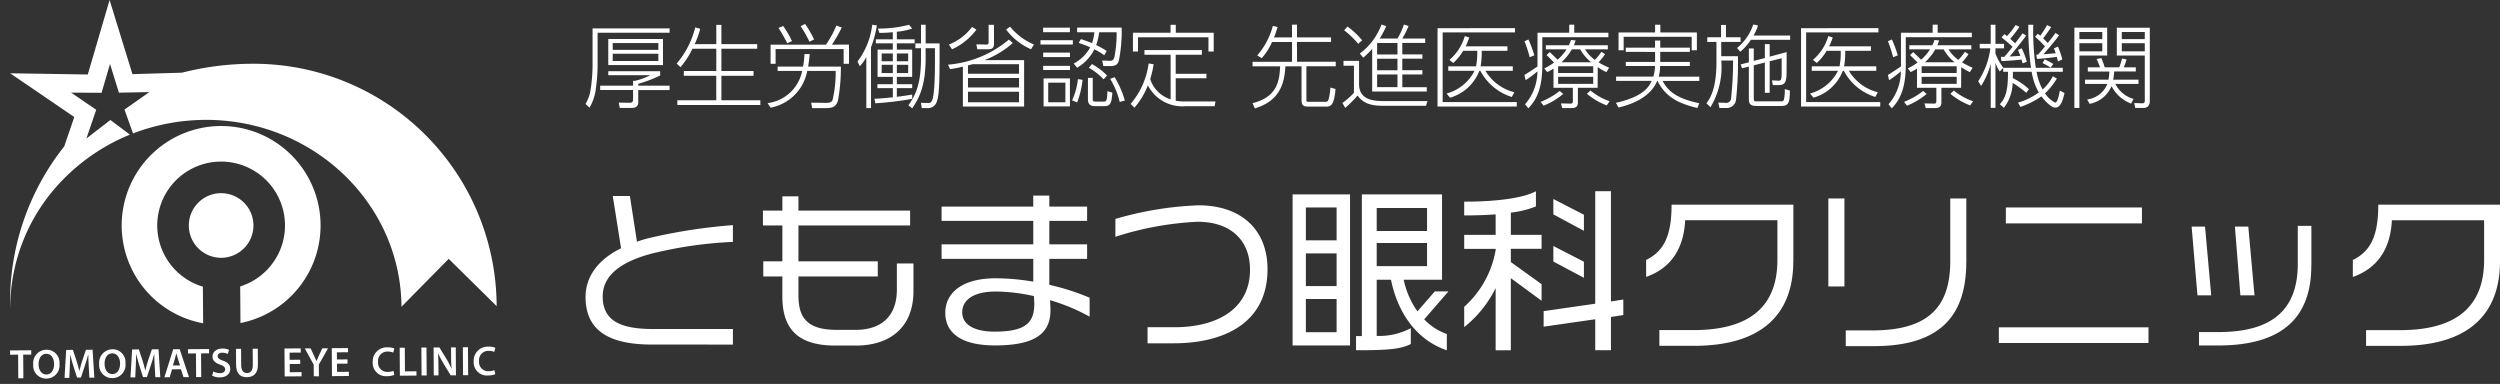 <svg xmlns="http://www.w3.org/2000/svg" xmlns:xlink="http://www.w3.org/1999/xlink" width="280" height="43" viewBox="0 0 280 43">
  <rect x="0" y="0" width="280" height="43" fill="#333333" stroke="none"/>
  <defs>
    <clipPath id="clip-path">
      <rect id="長方形_96" data-name="長方形 96" width="57" height="43" fill="none"/>
    </clipPath>
  </defs>
  <g id="logo" transform="translate(-110 -52)">
    <path id="パス_106" data-name="パス 106" d="M9.264-13.575H3.138v2.921H9.264Zm-.519,1.221H3.637v-.763H8.745Zm0,1.242H3.637v-.814H8.745Zm1.262-3.653H1.378v4.294A18.153,18.153,0,0,1,1.174-8a4.5,4.5,0,0,1-.58,1.7l.438.427a5.439,5.439,0,0,0,.712-2.107,20.4,20.4,0,0,0,.2-2.493v-3.8h8.06Zm-1.058,4.8H3.138v.448h4.7a7.3,7.3,0,0,1-1.73.631H5.916v.539H2.232v.488H5.916v1.028c0,.234-.061.407-.377.4l-1.231-.02.122.6H5.7c.794,0,.794-.427.794-.753V-7.856h3.511v-.488H6.5v-.214a13.739,13.739,0,0,0,2.453-.936ZM12.816-13a9.206,9.206,0,0,0,.621-1.72l-.56-.153a9.947,9.947,0,0,1-2.076,4.05l.427.407a9.216,9.216,0,0,0,1.333-2.066h2.676v2.493H11.6v.539h3.633v2.737H10.872v.529h9.3v-.529H15.808V-9.453h3.6v-.539h-3.6v-2.493h4.01V-13h-4.01v-2.157h-.57V-13Zm12.039,3A4.526,4.526,0,0,1,20.977-6.39l.346.509A5.152,5.152,0,0,0,25.425-10H28.61a13.708,13.708,0,0,1-.356,3.277c-.153.305-.468.305-.865.3l-1.526-.02.112.611H27.46c.723,0,1.14-.092,1.394-.794a20.16,20.16,0,0,0,.336-3.857H25.526c.122-.784.153-1.14.173-1.4h-.59a9.776,9.776,0,0,1-.153,1.4H22.107V-10Zm-1.14-3.338a10.782,10.782,0,0,0-.987-1.689l-.529.214a13.988,13.988,0,0,1,.977,1.71Zm2.473-.183a11.325,11.325,0,0,0-1.007-1.74l-.5.254a12.006,12.006,0,0,1,.987,1.74Zm2,.58a15.635,15.635,0,0,0,1.1-1.923l-.6-.214a11.433,11.433,0,0,1-1.17,2.137h-6.2V-10.8h.56v-1.649h7.622V-10.8h.6v-2.147Zm7.266-1.445a7.4,7.4,0,0,0,1.72-.356l-.346-.427a13.386,13.386,0,0,1-3.491.427l.163.488c.4-.01.855-.01,1.506-.081v.8h-1.9v.448h1.9v.7H33.3v3.053h1.71v.824h-1.73v.438h1.73v1.028c-1.18.122-1.71.153-2.056.163l.092.509a37.512,37.512,0,0,0,4.132-.5v-.478c-.387.061-.977.163-1.72.254v-.977h1.72v-.438h-1.72v-.824h1.72v-3.053h-1.72v-.7h1.995v-.448H35.459Zm-.448,3.307H33.759v-.875h1.252Zm0,1.323H33.759v-.926h1.252Zm1.72-1.323H35.459v-.875h1.272Zm0,1.323H35.459v-.926h1.272Zm1.954-2.788h1.048v1.211c0,.946,0,4.071-.346,4.691a.458.458,0,0,1-.5.234l-.723-.02.092.59h.55a1.027,1.027,0,0,0,1.079-.59c.366-.773.366-2.554.366-6.655H38.685v-2.086h-.519v2.086h-.631v.539h.631v1c0,2.87-.519,4.142-1.415,5.4l.427.336c.906-1.323,1.506-2.7,1.506-5.74Zm-6.116-.1A11.869,11.869,0,0,0,33.22-15.1l-.519-.071a8.418,8.418,0,0,1-1.649,4.121l.254.519a4.267,4.267,0,0,0,.733-1.018v5.709h.529Zm8.854,2.442a13.493,13.493,0,0,0,1.435-.275v4.467h6.859v-5.2H45.279a10.287,10.287,0,0,0,3.165-1.913l-.438-.387A12.072,12.072,0,0,1,41.188-10.7Zm7.724,2.056H43.427V-9.209h5.719Zm0-2.605v1.069H43.427v-.936c.326-.081.366-.092.488-.132Zm0,4.264H43.427v-1.18h5.719Zm-7.5-5.933a7.073,7.073,0,0,0,2.727-2.2l-.488-.305a5.916,5.916,0,0,1-2.595,1.974ZM47.7-14.633a6.891,6.891,0,0,0,2.788,2.208l.326-.529a7.035,7.035,0,0,1-2.676-2Zm-1.364-.529h-.6v1.984c0,.234-.153.224-.254.224l-1.119-.02.1.55H45.7c.458,0,.641-.183.641-.611Zm12.629,2.931a9.24,9.24,0,0,0-1.18-.661,7.307,7.307,0,0,0,.336-1.435h1.954a14.123,14.123,0,0,1-.234,2.707c-.081.326-.173.5-.539.488l-.845-.031.132.621h.784c.723,0,.865-.3.967-.682a17.244,17.244,0,0,0,.3-3.623H55.649v.519h1.934a5.447,5.447,0,0,1-.265,1.221c-.407-.173-.661-.265-1.242-.458l-.254.427c.6.2.9.326,1.292.5a4.4,4.4,0,0,1-1.852,1.811l.387.468a4.938,4.938,0,0,0,1.934-2.056,6.831,6.831,0,0,1,1.109.661Zm-7.124-2.615v.509h3v-.509Zm.051,5.689v3.134h2.951V-9.158Zm2.442,2.666H52.413V-8.68h1.923Zm-2.788-6.951v.488H55.17v-.488Zm.3,1.394v.5h3v-.5Zm0,1.486v.458h3v-.458Zm3.806,4.091A9.914,9.914,0,0,0,56.259-9l-.519-.081A7.886,7.886,0,0,1,55.089-6.7ZM56.86-9.219v2.4c0,.763.539.763.834.763h.977c.682,0,.834-.265.926-1.516l-.56-.163c-.02,1.17-.142,1.17-.448,1.17h-.845c-.346,0-.346-.1-.346-.326v-2.33ZM59-9.484a7.1,7.1,0,0,0-1.689-1.282l-.346.417A7.066,7.066,0,0,1,58.62-9.056Zm1.995,2.8A10.754,10.754,0,0,0,59.852-9.3l-.5.193a8.934,8.934,0,0,1,1.069,2.585Zm5.129-.132a3.49,3.49,0,0,1-2.29-2.28,10.463,10.463,0,0,0,.387-1.649l-.56-.092A8.793,8.793,0,0,1,61.643-6.3l.427.417a8.614,8.614,0,0,0,1.506-2.493,4.338,4.338,0,0,0,4.2,2.33h3.277l.092-.529H67.7a5.2,5.2,0,0,1-1.007-.092V-9.178h3.44v-.5H66.69v-2.137h2.931v-.519H63.189v.519H66.12Zm-.01-8.345v.885H61.9v2.107h.57v-1.6h7.887v1.6h.59v-2.107H66.7v-.885ZM77.7-13.748a10.6,10.6,0,0,0,.4-1.17l-.529-.122a8.233,8.233,0,0,1-1.75,3.307l.509.305a6.833,6.833,0,0,0,1.15-1.811h2.239v2.218H75.3v.509h3.083c-.051,1.954-.57,3.5-3.083,4.121l.254.59c2.615-.794,3.318-2.534,3.419-4.712h1.811V-6.8c0,.723.214.8.906.8h1.75c.56,0,.987,0,1.15-1.974l-.58-.163a6.09,6.09,0,0,1-.193,1.313c-.092.285-.183.285-.509.285H81.629c-.275,0-.3-.01-.3-.285v-3.694h3.287v-.509H80.276v-2.218h3.816v-.509H80.276v-1.425h-.56v1.425Zm11.845.122a11.127,11.127,0,0,0,.723-1.384L89.74-15.2a7.123,7.123,0,0,1-2.432,3.256l.387.458a7.8,7.8,0,0,0,1-.987v4.783h6.116v-.488H92.07V-9.6h2.249v-.478H92.07v-1.292h2.249v-.478H92.07v-1.282h2.564v-.5H92.07a8.992,8.992,0,0,0,.7-1.4l-.519-.163a7.54,7.54,0,0,1-.723,1.567Zm1.984,3.552h-2.28v-1.292h2.28Zm0-1.771h-2.28v-1.282h2.28Zm0,3.664h-2.28V-9.6h2.28Zm-3.959-5.251a9.114,9.114,0,0,0-1.638-1.537l-.377.417a9.758,9.758,0,0,1,1.577,1.516Zm-2.086,2.31v.539h1.17V-7.55a7.95,7.95,0,0,1-1.292,1.14l.315.55a12.251,12.251,0,0,0,1.384-1.384c.773,1.119,2,1.15,3.094,1.15h4.569l.163-.529H90.137c-1.038,0-2.91,0-2.91-1.9v-2.6Zm15.356.611a9,9,0,0,0,.122-1.74h2.88v-.5H99.163a8.38,8.38,0,0,0,.407-.987l-.5-.163a5.518,5.518,0,0,1-1.72,2.666l.427.346a5.592,5.592,0,0,0,1.109-1.364h1.577a8.131,8.131,0,0,1-.132,1.74H97.22v.5h2.941a4.954,4.954,0,0,1-3.134,2.544L97.413-7a4.989,4.989,0,0,0,3.287-3.012h.112a6,6,0,0,0,3.521,2.931l.285-.529a5.241,5.241,0,0,1-3.236-2.4h3.063v-.5Zm-4.824-4.274v8.772h8.874v-.5h-8.3v-7.8h8.1v-.478ZM113.96-10.42a7.709,7.709,0,0,0,.967.56l.305-.5a8.623,8.623,0,0,1-1.18-.6,6.282,6.282,0,0,0,.723-.916l-.407-.265a6.079,6.079,0,0,1-.733.906,4.242,4.242,0,0,1-1.1-1.18h2.554v-.458h-3.8c.081-.193.1-.265.193-.539l-.519-.051a4.04,4.04,0,0,1-.244.59h-2.575v.458h2.32a5.459,5.459,0,0,1-1,1.16c-.661-.651-.743-.723-.875-.855l-.366.336c.132.112.57.56.845.834a6.7,6.7,0,0,1-1.1.661l.336.407a5.635,5.635,0,0,0,.7-.387V-8.11h2.168v1.425c0,.234,0,.346-.265.346l-1.069-.02.142.519h.957c.356,0,.8,0,.8-.631V-8.11h2.208Zm-.509.651h-3.928v-.753h3.928Zm-3.552-1.2a6.139,6.139,0,0,0,1.16-1.445H112a4.9,4.9,0,0,0,1.221,1.445Zm3.552,2.422h-3.928v-.794h3.928ZM107.213-10.5c-.254.173-.946.641-1.465.957l.132.58a10.389,10.389,0,0,0,1.323-.987,5.641,5.641,0,0,1-1.384,3.684l.366.458c.987-1.028,1.567-2.351,1.567-4.895v-3.073h7.4v-.5h-3.826v-.9h-.56v.9h-3.552Zm-.356-1.242a13.185,13.185,0,0,0-.661-1.781l-.438.2a15.266,15.266,0,0,1,.58,1.791Zm1.038,5.638a8.005,8.005,0,0,0,2.2-1.323l-.4-.326a8.292,8.292,0,0,1-2.137,1.221Zm4.854-1.333a7.594,7.594,0,0,0,2.218,1.3l.326-.468a6.792,6.792,0,0,1-2.147-1.2Zm7.632-4.691v1.119H117.1v.458h3.277a4.978,4.978,0,0,1-.193,1.191h-4.172v.478H120c-.3.641-.906,1.771-4.01,2.453l.3.529c1.415-.336,3.552-1.1,4.325-2.982h.041c.682,1.353,1.73,2.412,4.467,3.033l.2-.529c-2.341-.509-3.419-1.211-4.1-2.5h4.111v-.478h-4.549a4.532,4.532,0,0,0,.163-1.191h3.328v-.458h-3.318V-12.13h3.318V-12.6h-3.318v-.8h-.58v.8H117.1v.468Zm0-3.043v.865H116.29v1.995h.57v-1.506h7.622v1.506h.58v-1.995h-4.091v-.865Zm11.052,4.05v-1.394h-.55v1.547l-.916.244.153.427.763-.183v3.664c0,.743.5.743,1,.743h2.636c.906,0,.926-.519.967-1.72l-.58-.173a4.663,4.663,0,0,1-.092,1.16c-.051.214-.183.214-.448.214H131.8c-.305,0-.366-.01-.366-.4v-3.633l1.242-.315V-7.55h.539v-3.531l1.343-.336v1.4c0,1.018-.041,1.13-.4,1.109l-.682-.031.092.529h.611c.712,0,.906-.285.926-1.242.01-.346.01-2.045.01-2.453l-1.9.509V-13h-.539v1.557Zm-1.506-1.028a5.857,5.857,0,0,0,1.18-1.333h4.4v-.478h-4.1a5,5,0,0,0,.5-1.13l-.529-.112a5.768,5.768,0,0,1-1.822,2.636Zm-3.7-1.618v.519h1.028v2.2c0,3.114-.723,4.111-1.119,4.671l.448.448a8.736,8.736,0,0,0,1.211-5.231h1.323a40.619,40.619,0,0,1-.234,4.325.539.539,0,0,1-.621.407l-.8-.02.132.6h.743a1.031,1.031,0,0,0,1.109-.926,38.7,38.7,0,0,0,.214-4.875H127.79v-1.6h2.168v-.519h-1.638v-1.384h-.55v1.384Zm15.326,3.256a9,9,0,0,0,.122-1.74h2.88v-.5h-4.681a8.38,8.38,0,0,0,.407-.987l-.5-.163a5.518,5.518,0,0,1-1.72,2.666l.427.346a5.593,5.593,0,0,0,1.109-1.364h1.577a8.133,8.133,0,0,1-.132,1.74h-3.114v.5h2.941a4.954,4.954,0,0,1-3.134,2.544l.387.468a4.989,4.989,0,0,0,3.287-3.012h.112a6,6,0,0,0,3.521,2.931l.285-.529a5.241,5.241,0,0,1-3.236-2.4h3.063v-.5Zm-4.824-4.274v8.772H145.6v-.5h-8.3v-7.8h8.1v-.478Zm17.941,4.366a7.711,7.711,0,0,0,.967.56l.305-.5a8.623,8.623,0,0,1-1.18-.6,6.28,6.28,0,0,0,.723-.916l-.407-.265a6.08,6.08,0,0,1-.733.906,4.242,4.242,0,0,1-1.1-1.18H155.8v-.458H152c.081-.193.1-.265.193-.539l-.519-.051a4.037,4.037,0,0,1-.244.59h-2.575v.458h2.32a5.46,5.46,0,0,1-1,1.16c-.661-.651-.743-.723-.875-.855l-.366.336c.132.112.57.56.845.834a6.7,6.7,0,0,1-1.1.661l.336.407a5.634,5.634,0,0,0,.7-.387V-8.11h2.168v1.425c0,.234,0,.346-.265.346l-1.069-.02.142.519h.957c.356,0,.8,0,.8-.631V-8.11h2.208Zm-.509.651h-3.928v-.753h3.928Zm-3.552-1.2a6.137,6.137,0,0,0,1.16-1.445h.936a4.9,4.9,0,0,0,1.221,1.445Zm3.552,2.422h-3.928v-.794h3.928ZM147.919-10.5c-.254.173-.946.641-1.465.957l.132.58a10.39,10.39,0,0,0,1.323-.987,5.641,5.641,0,0,1-1.384,3.684l.366.458c.987-1.028,1.567-2.351,1.567-4.895v-3.073h7.4v-.5H152.03v-.9h-.56v.9h-3.552Zm-.356-1.242a13.182,13.182,0,0,0-.661-1.781l-.438.2a15.266,15.266,0,0,1,.58,1.791ZM148.6-6.105a8.006,8.006,0,0,0,2.2-1.323l-.4-.326a8.292,8.292,0,0,1-2.137,1.221Zm4.854-1.333a7.593,7.593,0,0,0,2.218,1.3L156-6.6a6.792,6.792,0,0,1-2.147-1.2Zm8.8-.519A8,8,0,0,0,160.446-9.2c.01-.254.01-.407.01-.7h2.107a6.575,6.575,0,0,0,.794,2.31,7.114,7.114,0,0,1-2.33,1.14l.275.478a9.127,9.127,0,0,0,2.351-1.18c.356.478,1.089,1.262,1.547,1.262.407,0,.753-.336,1.038-1.628l-.519-.285c-.122.611-.265,1.353-.529,1.353a2.9,2.9,0,0,1-1.13-1.038,7.8,7.8,0,0,0,1.323-1.659l-.458-.254a4.8,4.8,0,0,1-1.14,1.476,6.14,6.14,0,0,1-.672-1.974h2.931v-.448h-3.022a28.4,28.4,0,0,1-.285-4.824h-.55a30.863,30.863,0,0,0,.3,4.824h-3.1a6.379,6.379,0,0,1-.885-1.6v-.58h.967v-.5h-.967v-2.147h-.529v2.147h-1.231v.5h1.191a8.625,8.625,0,0,1-1.364,3.684l.326.519a8.478,8.478,0,0,0,1.079-2.463v4.925h.529v-5.027a4.617,4.617,0,0,0,.478.957l.387-.407V-9.9h.539c0,1.984-.214,2.87-.916,3.633l.458.4a4.66,4.66,0,0,0,.977-2.788,10.446,10.446,0,0,1,1.526,1.109Zm-1.231-4.4c.071.163.122.275.265.672-.122.01-1.1.071-1.2.071.366-.407,1.4-1.7,1.852-2.341l-.4-.254c-.112.163-.7.936-.834,1.119-.1-.1-.214-.2-.55-.509a13.131,13.131,0,0,0,1.038-1.343l-.438-.193A8.582,8.582,0,0,1,159.8-13.9c-.153-.112-.163-.122-.3-.214l-.315.366c.468.346,1.058.885,1.231,1.048-.539.692-.712.885-.916,1.119-.122.01-.183.01-.387.01l.061.468c.946-.041,1.272-.071,2.239-.163.041.1.051.153.132.417l.468-.173a8,8,0,0,0-.57-1.506Zm4.03-.173c.061.142.1.254.2.55-1,.092-1.109.092-1.384.112.3-.305,1.3-1.486,1.761-2.117l-.4-.275c-.234.336-.4.55-.865,1.13l-.519-.519c.142-.183.57-.743.9-1.262l-.458-.224a12.137,12.137,0,0,1-.763,1.191,2.307,2.307,0,0,0-.285-.214l-.3.336a10.444,10.444,0,0,1,1.109,1.079c-.132.163-.529.651-.784.916a1.381,1.381,0,0,0-.183.01l.071.478c1.109-.081,1.984-.2,2.218-.234.041.142.061.214.132.509l.488-.224a8.736,8.736,0,0,0-.488-1.435Zm-.071,1.75c-.336-.2-.4-.234-.957-.519l-.254.417c.254.122.753.407.916.509Zm2.361-4.06v8.986h.56v-5.872h3.114v-3.114Zm3.124,1.282h-2.564v-.8h2.564Zm0,1.364h-2.564V-13.1h2.564Zm1.628-2.646v3.114h3.134v4.986c0,.254-.041.377-.305.366l-.875-.031.112.55h.936c.58,0,.692-.458.692-.784v-8.2Zm3.134,1.282h-2.575v-.8h2.575Zm0,1.364h-2.575V-13.1h2.575Zm-1.262,5.332a3.279,3.279,0,0,1-2.035-1.679h2.595v-.478h-2.839a6.82,6.82,0,0,0,.112-.916h2.422V-10.4h-1.343a7.748,7.748,0,0,0,.305-.885l-.5-.1a8.816,8.816,0,0,1-.315.987h-1.628c-.1-.366-.315-.885-.377-1.038l-.529.1c.173.387.305.723.377.936h-1.364v.468h2.412a5.485,5.485,0,0,1-.1.916h-2.626v.478h2.5A2.815,2.815,0,0,1,168.77-6.8l.285.488A3.34,3.34,0,0,0,171.508-8.3,4.057,4.057,0,0,0,173.7-6.339Z" transform="translate(174.988 69.942)" fill="#fff"/>
    <path id="パス_105" data-name="パス 105" d="M19.128-11.944v-1.741H10.263c-3.364,0-5.719-.712-5.719-3.641,0-2.1,1.6-3.76,5.422-4.789a45.859,45.859,0,0,1,9.162-1.326v-1.88A61.184,61.184,0,0,0,9.59-23.837a12.208,12.208,0,0,0-1.207.376l-.792-5.125H5.672l.93,5.857c-2.849,1.4-3.977,3.423-3.977,5.461,0,4,2.988,5.323,7.46,5.323Zm20.223-6v-3.087h-1.86v2.948c0,3.047-1.84,4.492-4.611,4.492H30.743c-3.522,0-4.274-1.583-4.274-3.9v-2.078h8.885v-1.7H26.469v-4.017H38.975v-1.662H26.469v-1.6h-1.8v1.6H22.492v1.662h2.177v4.017H22.531v1.7h2.137v2.236c0,3.146,1.266,5.5,5.9,5.5H32.9C36.6-11.826,39.351-13.765,39.351-17.94Zm19.728,2.869v-2.117a26.262,26.262,0,0,0-4.512-1.444v-2.909H58.8v-1.623H54.567V-25.8H58.8v-1.6H54.567v-1.227h-1.8V-27.4H42.5v1.6h10.27v2.632H42.5v1.623h10.27v2.553a25.467,25.467,0,0,0-4.215-.376c-3.8,0-5.639,1.662-5.639,3.878,0,2.038,1.5,3.641,5.56,3.641,4.729,0,6.332-1.484,6.213-4.215l-.04-.851A21.5,21.5,0,0,1,59.079-15.071Zm-6.194-1.464c0,2.157-.97,3.146-4.452,3.146-2.375,0-3.621-.851-3.621-2.157,0-1.365,1.207-2.335,3.779-2.335a19.979,19.979,0,0,1,4.254.514l.02.356C52.866-16.852,52.885-16.693,52.885-16.535Zm26.12-3.839c0-4.373-2.869-7.163-7.757-7.163a38.08,38.08,0,0,0-9.28,1.524v2a35.29,35.29,0,0,1,9.2-1.682c3.74,0,5.877,2.1,5.877,5.362,0,4.413-3.68,6.451-8.469,6.451H65.569v1.8h2.909C74.058-12.083,79.005-14.319,79.005-20.374ZM99.268-17.9H97.744L95.8-15.664a9.443,9.443,0,0,1-1.543-3.542h4.294v-9.557H89.572v15.87h-.653v1.583c3.621,0,4.967-.119,6.134-.693v-1.781a7.548,7.548,0,0,1-3.819.871v-6.292h1.6c.693,3.443,2.671,6.688,6.253,7.9v-1.82a6.524,6.524,0,0,1-2.533-1.642ZM88.246-11.845V-28.764H81.815v16.918Zm8.627-12.822H91.234V-27.24h5.639Zm0,3.938H91.234v-2.592h5.639ZM86.742-23.619H83.3V-27.3h3.443Zm0,5.125H83.3v-3.661h3.443Zm0,5.165H83.3v-3.72h3.443Zm27.7-11.358v-1.8l-3.423-1.761v1.722Zm4.413,9.439V-16.99l-1.385.218V-29.12h-1.761v12.6l-5.778.831v1.741l5.778-.831v3.463h1.761v-3.72Zm-4.413-4.175v-1.8l-3.423-1.761v1.741ZM109.7-16.852v-1.86l-3.443-2.473v-1.484H109.7v-1.563h-3.443v-2.493a10.621,10.621,0,0,0,2.81-.693v-1.7c-1.266.693-4.017,1.167-8.034,1.167v1.543c1.306,0,2.473-.04,3.522-.119v2.3h-3.522v1.563h3.522v.139a11.044,11.044,0,0,1-3.522,6.352V-13.9a12.8,12.8,0,0,0,3.522-4.373v6.965h1.7v-8.073Zm28.2-4.432v-6.332H124.259c0,3.384-.792,5.184-2.849,6.194v1.9c3.028-1.069,4.235-3.483,4.373-6.352h10.329v4.452c0,5.283-3.186,7.856-9.4,7.856h-3.819v1.761h3.878C134.509-11.806,137.893-15.467,137.893-21.284Zm19.372.1v-7.124h-1.8v7c0,4.888-2.177,7.777-8.707,7.777H143.77v1.761h3.146C154.336-11.766,157.265-15.17,157.265-21.185Zm-13.653,2.731v-9.854h-1.8v9.854Zm33.322-7.064V-27.3H161.7v1.781Zm.732,13.4v-1.761h-16.76v1.761Zm11.873-5.343-.693-7.7h-1.5l.613,7.7Zm6.372-3.324v-4.452h-1.524v4.254c0,5.006-2.711,7.638-8.885,7.638h-2.177v1.5H185.5C192.7-11.845,195.91-15.011,195.91-20.789Zm-11.22,3.324-.693-7.7h-1.5l.653,7.7Zm32.353-3.819v-6.332H203.41c0,3.384-.791,5.184-2.849,6.194v1.9c3.027-1.069,4.235-3.483,4.373-6.352h10.329v4.452c0,5.283-3.186,7.856-9.4,7.856h-3.819v1.761h3.878C213.66-11.806,217.043-15.467,217.043-21.284Z" transform="translate(172.957 102.536)" fill="#fff"/>
    <g id="グループ_80" data-name="グループ 80" transform="translate(110 52)" clip-path="url(#clip-path)">
      <g id="グループ_79" data-name="グループ 79" transform="translate(1.131 0)">
        <path id="パス_74" data-name="パス 74" d="M77.542,79.58A3.618,3.618,0,1,1,73.9,75.988a3.618,3.618,0,0,1,3.643,3.592" transform="translate(-50.288 -54.352)" fill="#fff"/>
        <path id="パス_75" data-name="パス 75" d="M54.95,49.57a11.139,11.139,0,0,0-1.935,22.094l-.029-4.1a7.154,7.154,0,1,1,4.179-.029l.029,4.1A11.139,11.139,0,0,0,54.95,49.57" transform="translate(-31.393 -35.456)" fill="#fff"/>
        <path id="パス_76" data-name="パス 76" d="M.9,138.28,0,138.286l0-.481,2.368-.017,0,.481-.9.006.019,2.65-.572,0Z" transform="translate(0 -98.557)" fill="#fff"/>
        <path id="パス_77" data-name="パス 77" d="M12.032,139.143a1.478,1.478,0,0,1-1.486,1.658,1.449,1.449,0,0,1-1.455-1.582,1.5,1.5,0,0,1,1.479-1.651,1.444,1.444,0,0,1,1.463,1.575m-2.338.06c0,.639.331,1.144.878,1.14s.861-.52.856-1.175c0-.591-.3-1.146-.872-1.142s-.867.534-.862,1.177" transform="translate(-6.502 -98.399)" fill="#fff"/>
        <path id="パス_78" data-name="パス 78" d="M24.12,139.476c-.022-.4-.046-.89-.047-1.317H24.06c-.1.385-.229.808-.361,1.2l-.45,1.358-.44,0-.424-1.333c-.125-.4-.24-.825-.325-1.218h-.01c-.011.41-.026.91-.047,1.336l-.061,1.258-.533,0,.186-3.132.751-.005.417,1.255c.115.369.218.74.3,1.088h.014c.082-.342.186-.726.305-1.095l.425-1.258.742-.005.2,3.129-.557,0Z" transform="translate(-15.313 -98.436)" fill="#fff"/>
        <path id="パス_79" data-name="パス 79" d="M37.987,138.961a1.479,1.479,0,0,1-1.486,1.658,1.45,1.45,0,0,1-1.455-1.582,1.5,1.5,0,0,1,1.479-1.651,1.444,1.444,0,0,1,1.463,1.575m-2.338.06c0,.639.331,1.144.878,1.14s.861-.52.856-1.175c0-.591-.3-1.146-.872-1.142s-.867.534-.862,1.177" transform="translate(-25.067 -98.268)" fill="#fff"/>
        <path id="パス_80" data-name="パス 80" d="M50.074,139.294c-.022-.4-.046-.89-.047-1.317h-.013c-.1.385-.229.808-.361,1.2l-.45,1.358-.44,0-.424-1.333c-.126-.4-.241-.825-.325-1.218H48c-.011.41-.026.91-.047,1.336l-.061,1.258-.533,0,.186-3.132.751-.005.417,1.254c.115.369.218.74.3,1.088h.014c.082-.342.187-.726.305-1.095l.425-1.258.742-.005.2,3.129-.557,0Z" transform="translate(-33.877 -98.306)" fill="#fff"/>
        <path id="パス_81" data-name="パス 81" d="M61.556,139.632l-.261.887-.591,0,.983-3.137.728-.005,1.039,3.123-.614,0-.289-.883Zm.9-.438-.252-.77c-.062-.194-.115-.406-.163-.587h-.01c-.044.184-.09.4-.144.588l-.236.775Z" transform="translate(-43.42 -98.264)" fill="#fff"/>
        <path id="パス_82" data-name="パス 82" d="M70.849,137.789l-.894.006,0-.48,2.368-.017,0,.481-.9.006.019,2.65-.572,0Z" transform="translate(-50.035 -98.206)" fill="#fff"/>
        <path id="パス_83" data-name="パス 83" d="M79.617,139.654a1.584,1.584,0,0,0,.758.194c.365,0,.568-.175.566-.431,0-.237-.161-.374-.558-.516-.518-.18-.85-.455-.854-.9,0-.513.423-.9,1.1-.907a1.665,1.665,0,0,1,.751.15l-.134.462a1.353,1.353,0,0,0-.626-.144c-.363,0-.516.2-.515.381,0,.24.183.352.6.508.545.2.809.475.812.925,0,.5-.373.943-1.18.949a1.824,1.824,0,0,1-.848-.193Z" transform="translate(-56.86 -98.057)" fill="#fff"/>
        <path id="パス_84" data-name="パス 84" d="M89.42,137.177,89.433,139c0,.612.26.895.648.892.412,0,.657-.287.653-.9l-.013-1.825.572,0,.013,1.788c.007.964-.487,1.4-1.243,1.4-.722.005-1.2-.4-1.2-1.381l-.013-1.792Z" transform="translate(-63.551 -98.11)" fill="#fff"/>
        <path id="パス_85" data-name="パス 85" d="M109.709,138.788l-1.18.008.007.918,1.319-.009,0,.47-1.891.013-.022-3.13,1.822-.013,0,.47-1.25.009.006.8,1.18-.008Z" transform="translate(-77.211 -98.026)" fill="#fff"/>
        <path id="パス_86" data-name="パス 86" d="M116.918,140.113l-.009-1.3-1-1.821.654,0,.379.8c.108.23.19.406.277.618h.009c.076-.2.164-.394.267-.624l.371-.8.645,0-1.026,1.819.009,1.319Z" transform="translate(-82.905 -97.972)" fill="#fff"/>
        <path id="パス_87" data-name="パス 87" d="M128.307,138.658l-1.18.008.007.918,1.319-.009,0,.47-1.891.013-.022-3.13,1.822-.013,0,.47-1.25.009.006.8,1.18-.008Z" transform="translate(-90.513 -97.932)" fill="#fff"/>
        <path id="パス_88" data-name="パス 88" d="M145.055,139.716a2.031,2.031,0,0,1-.811.147,1.479,1.479,0,0,1-1.609-1.566,1.576,1.576,0,0,1,1.664-1.663,1.75,1.75,0,0,1,.759.133l-.121.457a1.49,1.49,0,0,0-.611-.118,1.042,1.042,0,0,0-1.089,1.159,1.024,1.024,0,0,0,1.1,1.119,1.665,1.665,0,0,0,.623-.118Z" transform="translate(-102.023 -97.731)" fill="#fff"/>
        <path id="パス_89" data-name="パス 89" d="M153.248,136.763l.572,0,.019,2.651,1.287-.009,0,.48-1.859.013Z" transform="translate(-109.614 -97.82)" fill="#fff"/>
        <path id="パス_104" data-name="パス 104" d="M0,0H.572V3.13H0Z" transform="matrix(1, -0.007, 0.007, 1, 46.063, 38.926)" fill="#fff"/>
        <path id="パス_90" data-name="パス 90" d="M166.6,139.766l-.022-3.13.653,0,.818,1.338a8.769,8.769,0,0,1,.54,1.046l.011,0c-.043-.415-.057-.818-.06-1.3l-.008-1.092.529,0,.022,3.13-.593,0-.827-1.371a10.716,10.716,0,0,1-.569-1.076l-.015,0c.026.406.036.82.04,1.334l.008,1.12Z" transform="translate(-119.147 -97.719)" fill="#fff"/>
        <path id="パス_103" data-name="パス 103" d="M0,0H.572V3.13H0Z" transform="matrix(1, -0.007, 0.007, 1, 50.708, 38.893)" fill="#fff"/>
        <path id="パス_91" data-name="パス 91" d="M184.778,139.438a2.027,2.027,0,0,1-.811.147,1.479,1.479,0,0,1-1.609-1.566,1.576,1.576,0,0,1,1.664-1.663,1.754,1.754,0,0,1,.759.133l-.121.457a1.489,1.489,0,0,0-.611-.118,1.042,1.042,0,0,0-1.089,1.159,1.024,1.024,0,0,0,1.1,1.119,1.66,1.66,0,0,0,.623-.118Z" transform="translate(-130.436 -97.532)" fill="#fff"/>
        <path id="パス_92" data-name="パス 92" d="M191.415,120.254c0,.014,0,.028,0,.042h0c0-.015,0-.029,0-.044" transform="translate(-136.914 -86.014)" fill="#fff"/>
        <path id="パス_93" data-name="パス 93" d="M.038,121.634c0-.01,0-.02,0-.03v.03" transform="translate(-0.027 -86.968)" fill="#fff"/>
        <path id="パス_94" data-name="パス 94" d="M64.033,47.993c-.19.028-.379.06-.567.092.188-.032.377-.064.567-.092" transform="translate(-45.396 -34.328)" fill="#fff"/>
        <path id="パス_95" data-name="パス 95" d="M72.225,47.254l-.318.019.318-.019" transform="translate(-51.433 -33.8)" fill="#fff"/>
        <path id="パス_96" data-name="パス 96" d="M68.653,47.512c-.113.011-.227.019-.34.032.113-.012.227-.021.34-.032" transform="translate(-48.862 -33.984)" fill="#fff"/>
        <path id="パス_97" data-name="パス 97" d="M177.928,107.061c0,.014,0,.028,0,.042l-5.369-5.294,5.37,5.3C177.929,107.091,177.928,107.076,177.928,107.061Z" transform="translate(-123.427 -72.822)" fill="#fff"/>
        <path id="パス_98" data-name="パス 98" d="M74.01,47.146c-.331,0-.66.015-.988.031.328-.017.656-.029.988-.031" transform="translate(-52.231 -33.722)" fill="#fff"/>
        <path id="パス_99" data-name="パス 99" d="M66.271,47.623q-.409.045-.813.105c.27-.039.54-.075.813-.105" transform="translate(-46.82 -34.063)" fill="#fff"/>
        <path id="パス_100" data-name="パス 100" d="M62.774,48.316l-.276.049.276-.049" transform="translate(-44.703 -34.559)" fill="#fff"/>
        <path id="パス_101" data-name="パス 101" d="M70.19,47.32q-.343.022-.683.055c.227-.021.454-.04.683-.055" transform="translate(-49.716 -33.847)" fill="#fff"/>
        <path id="パス_102" data-name="パス 102" d="M27.08,7.142a32.162,32.162,0,0,0-7.817,1l-5.545.164h0L11.159,0h0L8.717,8.343h0L.022,8.209l7.183,4.9L6.078,16.4A27.977,27.977,0,0,0,.026,34.579c0,.014,0,.028,0,.042s0,.011,0,.016A20.592,20.592,0,0,1,5.869,20.193a21.7,21.7,0,0,1,1.721-1.6l.028-.024q.3-.247.6-.484l.034-.026a22.077,22.077,0,0,1,2.664-1.762c.137-.077.272-.157.411-.231a22.242,22.242,0,0,1,2.11-.985h0l-2.188-1.642L8.559,15.516l.422-1.233L9.386,13.1l.275-.805L6.85,10.375l3.411.018.947-3.229.993,3.216,1.326-.025,1.105-.021.979-.019-2.784,1.957.957,2.674h0q.476-.184.962-.347h0c.293-.1.59-.188.889-.275l.26-.072q.354-.1.712-.184l.244-.059c.315-.072.632-.14.952-.2l.276-.049c.188-.032.377-.064.567-.092.269-.04.54-.075.813-.105.113-.012.227-.021.34-.032q.34-.032.683-.055l.318-.019c.327-.017.656-.028.987-.031,12.1-.085,21.979,9.285,22.064,20.929l5.289-5.364,5.369,5.294c0-.014,0-.028,0-.042s0-.029,0-.044A27.221,27.221,0,0,0,27.08,7.142" transform="translate(-0.016 -0.001)" fill="#fff"/>
      </g>
    </g>
  </g>
</svg>
